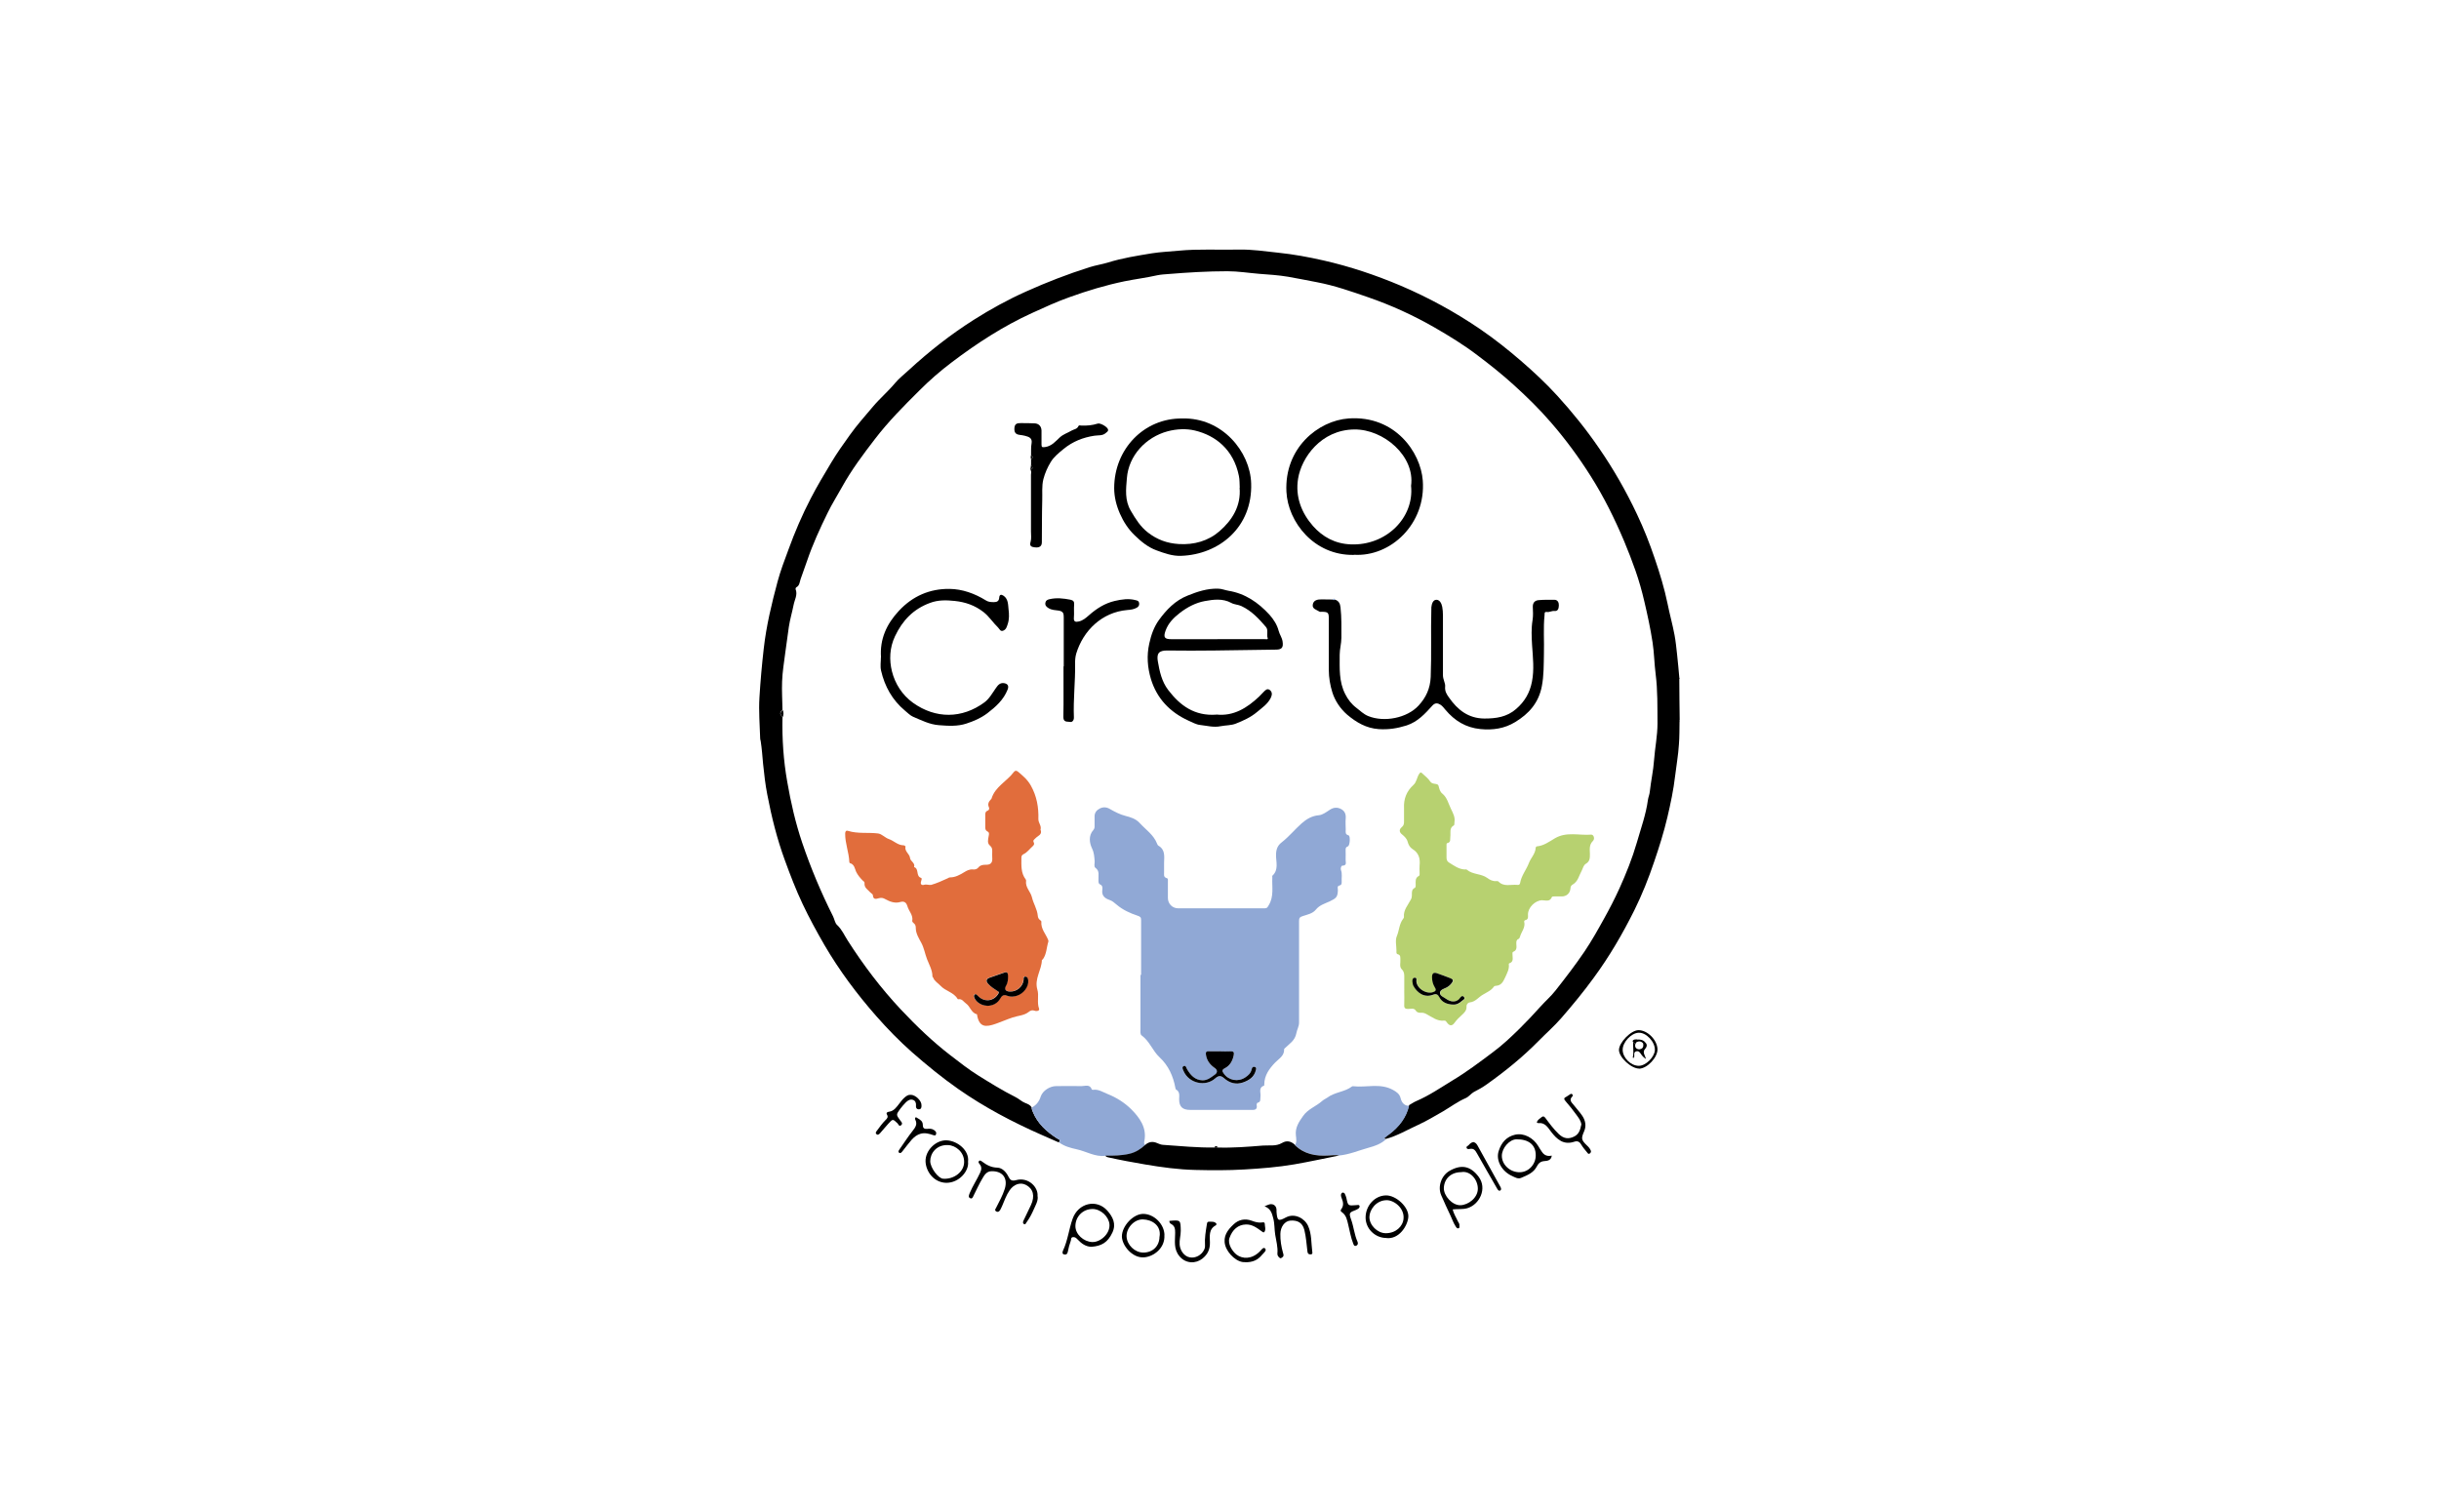 <?xml version="1.0" encoding="UTF-8"?>
<svg id="Layer_1" data-name="Layer 1" xmlns="http://www.w3.org/2000/svg" viewBox="0 0 500 310">
  <defs>
    <style>
      .cls-1 {
        fill: #e16d3c;
      }

      .cls-2 {
        fill: #90a8d5;
      }

      .cls-3 {
        fill: #b7d170;
      }
    </style>
  </defs>
  <path d="m217.1,234.25c-1.23-.53-2.43-1.05-3.66-1.61-5.92-2.61-11.62-5.62-16.94-9.33-3.34-2.33-6.5-4.92-9.56-7.6-2.61-2.31-5.02-4.79-7.3-7.38-3.99-4.54-7.6-9.38-10.66-14.63-1.58-2.74-3.09-5.5-4.44-8.36-1.38-2.91-2.53-5.92-3.64-8.96-1.61-4.39-2.74-8.93-3.61-13.5-.4-2.03-.63-4.12-.85-6.22-.15-1.58-.25-3.16-.5-4.74-.03-.15-.1-.33-.1-.48-.08-2.81-.33-5.65-.15-8.46.2-3.34.5-6.67.88-10.01.53-4.69,1.63-9.23,2.84-13.75.6-2.23,1.43-4.39,2.23-6.55,1.3-3.59,2.81-7.1,4.57-10.49,1.28-2.48,2.74-4.92,4.19-7.33,1.18-1.96,2.48-3.81,3.81-5.65,1.43-2.01,3.11-3.89,4.72-5.8,1.43-1.71,3.14-3.14,4.57-4.87.8-.95,1.86-1.78,2.81-2.66,4.14-3.81,8.56-7.28,13.3-10.29,3.44-2.18,7-4.14,10.71-5.8,4.24-1.91,8.58-3.59,13.02-4.99,1.23-.4,2.51-.58,3.74-.95,2.96-.93,6.05-1.41,9.08-1.91,1.78-.28,3.61-.35,5.45-.53,4.14-.4,8.31-.13,12.45-.23,2.63-.05,5.27.35,7.9.63,3.19.33,6.3.9,9.41,1.61,5.4,1.23,10.64,2.99,15.73,5.14,5.77,2.46,11.24,5.45,16.41,8.98,2.89,1.98,5.65,4.17,8.31,6.47,2.58,2.23,5.09,4.57,7.4,7.1,3.11,3.41,6,7,8.61,10.82,2.96,4.29,5.52,8.78,7.75,13.5,1.41,2.96,2.61,6.02,3.66,9.13,1.03,3.01,1.96,6.07,2.61,9.21.43,2.16,1.03,4.27,1.43,6.42.25,1.33.38,2.68.53,4.04.18,1.56.3,3.11.45,4.67v.2c0,2.84.05,5.67.08,8.51l-.08.05c0,.05.03.1.05.15-.03,1.61,0,3.24-.13,4.84-.13,2.16-.53,4.32-.78,6.47-.33,2.86-.93,5.65-1.58,8.43-.73,3.09-1.68,6.12-2.71,9.13-1.15,3.41-2.48,6.75-4.07,9.96-2.41,4.84-5.12,9.49-8.33,13.85-2.08,2.86-4.34,5.6-6.65,8.26-1.46,1.68-3.14,3.14-4.69,4.72-3.24,3.29-6.8,6.17-10.54,8.83-.83.6-1.76,1.13-2.71,1.61-.48.25-1,.95-1.63,1.23-1.68.73-3.14,1.83-4.69,2.74-1.66.93-3.31,1.96-5.04,2.74-2.21,1-4.32,2.28-6.7,2.91-.05-.13-.55.08-.23-.28.28-.28.6-.5.93-.73,2.03-1.51,3.51-3.41,4.09-5.92.5-.28.98-.63,1.51-.85,2.63-1.13,4.97-2.74,7.4-4.22,2.89-1.73,5.55-3.74,8.23-5.75,2.01-1.48,3.81-3.19,5.57-4.92,1.43-1.41,2.84-2.91,4.19-4.42,1-1.13,2.21-2.16,3.14-3.36,2.03-2.58,4.04-5.19,5.9-7.93,1.46-2.16,2.74-4.44,3.99-6.7,1.15-2.06,2.23-4.14,3.21-6.3,1.38-3.06,2.63-6.17,3.56-9.38.83-2.91,1.88-5.77,2.28-8.78.08-.55.33-1.1.38-1.66.23-2.18.73-4.32.88-6.52.18-2.48.7-4.94.7-7.48-.03-3.39.05-6.75-.38-10.11-.28-2.16-.3-4.37-.63-6.5-.43-2.81-1.03-5.6-1.68-8.36-.5-2.16-1.1-4.29-1.83-6.37-.7-2.01-1.48-4.01-2.31-6-1.96-4.64-4.19-9.16-6.9-13.42-2.43-3.84-5.12-7.5-8.11-10.94-2.36-2.74-4.94-5.27-7.63-7.7-2.38-2.16-4.87-4.14-7.43-6.07-2.76-2.11-5.7-3.91-8.71-5.65-4.39-2.53-8.96-4.62-13.75-6.27-3.41-1.18-6.83-2.38-10.41-3.06-1.98-.38-3.96-.78-5.97-1.13-1.96-.33-3.94-.45-5.92-.6-2.18-.18-4.34-.53-6.52-.53-4.07,0-8.13.25-12.17.58-.73.05-1.48.1-2.21.25-2.21.5-4.47.78-6.7,1.23-3.86.8-7.6,1.93-11.29,3.26-2.63.93-5.17,2.11-7.7,3.26-5.87,2.68-11.24,6.17-16.36,10.04-2.36,1.78-4.62,3.74-6.72,5.85-3.19,3.16-6.35,6.35-9.08,9.91-2.43,3.16-4.84,6.37-6.78,9.89-.98,1.78-2.08,3.49-2.96,5.32-1.56,3.19-3.04,6.4-4.19,9.79-.43,1.25-.9,2.51-1.33,3.76-.2.6-.2,1.33-.9,1.68-.08.05-.15.25-.13.35.48,1.15-.2,2.18-.4,3.24-.3,1.51-.75,2.99-.98,4.52-.23,1.76-.5,3.51-.73,5.29-.25,1.96-.58,3.91-.65,5.87-.08,1.93.05,3.86.08,5.8-.6.6-.6.9,0,1.51-.1,4.47.2,8.93.98,13.3.73,4.22,1.68,8.38,3.06,12.47,1.76,5.19,3.86,10.19,6.32,15.08.3.6.4,1.41.83,1.78,1,.93,1.51,2.16,2.21,3.24,3.21,5.02,6.8,9.76,10.87,14.1,3.16,3.36,6.5,6.57,10.19,9.41,1.86,1.43,3.71,2.89,5.72,4.14,2.46,1.53,4.92,3.06,7.53,4.37.73.35,1.36.98,2.03,1.23.58.23,1.03.4,1.33.9,0,.35.13.65.25.95.98,2.38,2.81,4.01,4.92,5.4.3.18.88.28.4.83l.08.03Z"/>
  <path class="cls-2" d="m217.1,234.25c.48-.58-.13-.65-.4-.83-2.13-1.36-3.94-2.99-4.92-5.4-.13-.3-.28-.6-.25-.95.93-.5,1.51-1.25,1.83-2.28.4-1.18,1.88-2.11,3.14-2.11,1.76,0,3.49-.05,5.24,0,.73,0,1.68-.45,2.08.68,0,.05.18.1.28.08,1.08-.15,1.96.45,2.89.83,1.86.73,3.59,1.83,4.92,3.16,1.68,1.68,3.26,3.79,2.68,6.55-.05.28-.1.6.2.8-.93.85-1.96,1.51-3.21,1.81-1.63.38-3.29.4-4.94.38-2.13.28-3.91-.9-5.9-1.33-1.25-.28-2.53-.6-3.61-1.41l-.03.03Z"/>
  <path class="cls-2" d="m288.89,226.67c-.58,2.51-2.08,4.42-4.09,5.92-.33.23-.65.45-.93.73-.33.35.18.15.23.28-1,.95-2.31,1.38-3.59,1.73-1.98.55-3.89,1.38-5.97,1.58-.75-.18-1.48-.08-2.23,0-2.53.15-4.89-.25-6.83-2.11.4-.63.25-1.36.18-2.01-.18-1.61.63-2.79,1.48-3.99,1-1.43,2.66-1.96,3.89-3.06.33-.3.73-.45,1.08-.7,1.51-1.15,3.54-1.13,5.04-2.28.08-.05.2-.08.28-.05,2.71.3,5.5-.7,8.13.75.78.43,1.36.83,1.58,1.73.25,1.05.93,1.58,1.81,1.53l-.05-.05Z"/>
  <path d="m265.48,234.8c1.91,1.86,4.29,2.26,6.83,2.11.75-.05,1.48-.15,2.23,0-3.06.6-6.1,1.28-9.18,1.81-3.39.58-6.8.85-10.26,1.05-3.36.2-6.7.18-10.06.1-3.46-.08-6.9-.55-10.31-1.13-2.53-.43-5.07-.9-7.58-1.46-.2-.05-.45-.1-.53-.35,1.66.03,3.31,0,4.94-.38,1.25-.3,2.28-.95,3.21-1.81.75-.68,1.58-.78,2.51-.35.35.15.73.3,1.1.33,3.54.25,7.1.6,10.66.55.2.08.38.1.58,0,3.11.1,6.2-.15,9.28-.4,1.28-.1,2.68.2,3.91-.53,1-.6,1.88-.35,2.68.4l-.03.05Z"/>
  <path d="m212.73,245.31c.08.98-.43,1.78-.8,2.63-.4.93-.88,1.83-1.48,2.66-.15.2-.23.55-.55.35-.28-.15-.18-.48-.08-.7.5-1.05,1-2.11,1.53-3.19.85-1.83.48-3.34-1.03-4.12-1.15-.6-2.48-.15-3.34,1.1-.7,1-1.08,2.16-1.56,3.26-.13.25-.23.53-.38.78-.2.28-.43.53-.83.28s-.1-.53,0-.75c.63-1.25,1.33-2.48,1.76-3.84.7-2.21-.43-3.71-2.74-3.64-1,.03-1.46.83-1.86,1.53-.65,1.08-1.15,2.23-1.73,3.36-.18.35-.3.88-.78.63-.45-.23-.2-.68-.05-1.08.6-1.43,1.46-2.71,2.11-4.12.33-.7.35-1.23-.1-1.78-.15-.2-.33-.38-.15-.6.23-.28.45-.05.68.1.93.7,1.86,1.2,3.11,1.23,1,.03,1.81.9,2.28,1.86.33.65.65.95,1.56.7,2.53-.7,4.62,1.48,4.39,3.34h.03Z"/>
  <path d="m223.82,255.63c-1.23,0-2.13-.68-2.91-1.51-.28-.28-.45-.48-.88-.48-.53,0-.43.48-.5.7-.28.75-.48,1.53-.63,2.31-.1.48-.33.63-.73.55-.53-.1-.33-.6-.25-.8.98-2.08,1.2-4.37,1.96-6.5,1.13-3.24,4.92-4.17,7.13-1.68,1.08,1.23,1.88,2.68,1.03,4.49-.95,2.03-2.21,2.74-4.22,2.91Zm.13-7.75c-1.96,0-3.49,1.56-3.49,3.51,0,1.68,1.68,3.19,3.44,3.26,1.63.08,3.71-1.68,3.54-3.64-.15-1.58-1.76-3.14-3.51-3.14h.03Z"/>
  <path d="m297.8,247.92c.2.95.73,1.71,1.08,2.51.13.25.35.48.3.8-.05.2.15.48-.18.6-.28.08-.38-.1-.53-.3-.48-.7-.75-1.51-1.1-2.26-.65-1.41-1.33-2.81-1.93-4.24-.75-1.76.05-4.01,1.71-4.97,2.41-1.38,4.29-1.03,5.97,1.2,1.81,2.41.2,5.7-2.31,6.45-.95.28-1.96.13-3.01.25v-.05Zm1.78-7.6c-2.11,0-3.51,1.33-3.59,3.24-.05,1.61,1.73,3.59,3.41,3.54,1.61-.05,3.56-1.51,3.56-3.39s-1.58-3.74-3.41-3.39h.03Z"/>
  <path d="m318.12,236.93c-.13,1.03-.95,1.08-1.58,1.13-.8.08-1.18.5-1.51,1.13-.68,1.3-1.98,1.78-3.21,2.31-.63.28-1.28-.13-1.86-.4-1.96-.88-3.36-3.06-2.74-5.07.55-1.78,1.63-2.99,3.39-3.39,1.81-.4,3.71.65,4.72,2.31.25.43.5.83.78,1.23.48.7,1.13.95,2.01.75Zm-3.29-.08c0-2.11-1.43-3.29-3.94-3.26-1.43,0-3.01,1.78-3.01,3.39,0,1.83,1.71,3.39,3.66,3.36,1.81,0,3.31-1.61,3.29-3.49Z"/>
  <path d="m259.23,247.32c.58-.23.8-.35,1.03-.4.8-.18,1.43.33,1.43,1.15v.4c.15,1.83.35,1.98,1.93,1.13,1.76-.93,3.81.15,4.54,1.73.75,1.66.63,3.46.85,5.22.03.25.15.63-.35.63-.4,0-.58-.15-.63-.58-.18-1.48-.28-2.99-.63-4.42-.4-1.58-1.48-2.01-2.84-1.93-1.2.08-2.06,1.3-2.08,2.74-.03,1.3.18,2.58.53,3.84.1.33.25.7-.13.95-.15.1-.33.3-.53.13-.28-.23-.5-.48-.48-.9.13-1.3-.25-2.58-.45-3.86-.18-1.1-.1-2.23-.4-3.36-.28-1.05-.5-1.98-1.81-2.48v.03Z"/>
  <path d="m238.7,253.22c.18,2.66-2.18,4.42-4.17,4.57-2.43.18-4.52-2.46-4.54-4.29,0-2.11,2.28-4.57,4.29-4.62,2.26-.05,4.42,2.08,4.44,4.37l-.03-.03Zm-.98.3c.35-2.28-1.56-3.46-3.41-3.51-1.83-.05-3.44,1.81-3.36,3.51s1.66,3.29,3.44,3.29c1.96,0,3.31-1.36,3.31-3.29h.03Z"/>
  <path d="m324.19,230.61c-.08-.88-.63-1.48-1.05-2.08-.68-.95-1.41-1.86-2.18-2.74-.45-.5-.35-.7.18-.95.25-.13.48-.33.73-.48.15-.1.3-.15.45,0,.13.13.13.35,0,.45-.78.78-.05,1.28.35,1.81.55.73,1.2,1.38,1.71,2.16.63.95.85,2.03.38,3.14-.65,1.51-.63,1.78.6,2.96.33.3.58.6.75,1,.1.23.03.43-.18.6-.3.23-.43-.03-.55-.18-.43-.53-.88-1.05-1.23-1.63-.33-.6-.78-.8-1.38-.6-2.21.75-3.56-.43-4.79-2.03-.65-.85-1.23-1.93-2.61-1.78-.13,0-.35-.03-.3-.18.13-.5.6-.73.95-1.03.28-.23.5-.23.78.15.85,1.15,1.71,2.31,2.76,3.31.98.93,1.96,1.1,3.16.5.98-.48,1.25-1.43,1.43-2.36l.05-.05Z"/>
  <path d="m284.22,253.82c-2.33,0-4.29-1.91-4.27-4.24.03-2.43,1.91-4.47,4.19-4.49,2.06-.03,4.72,2.41,4.57,4.42-.13,1.81-1.91,4.64-4.52,4.32h.03Zm-.13-.98c2.03,0,3.51-1.36,3.64-3.01.18-2.18-1.98-3.79-3.49-3.76-2.18.03-3.51,2.03-3.51,3.46,0,1.68,1.66,3.31,3.36,3.31Z"/>
  <path d="m239.73,250.31c2.33-.2,2.28-.2,2.33,2.03,0,.95-.3,1.86-.23,2.84.1,1.25.95,2.41,2.08,2.61,1.15.23,2.41-.45,2.94-1.56.15-.3.2-.6.18-.93-.1-1.43.15-2.86.38-4.27.05-.33.08-.58.48-.55.5.03,1.05-.1,1.46.38.05.05,0,.3-.08.35-1.53.78-1.25,2.26-1.23,3.51.03,1.46-.48,2.48-1.56,3.34-1.3,1.03-3.36,1.1-4.69-.5-1.25-1.51-.88-3.16-.88-4.77,0-.8-.05-1.41-.8-1.83-.18-.1-.4-.23-.38-.6v-.05Z"/>
  <path d="m198.45,238.19c.23,1.88-1.81,4.34-4.47,4.32-2.48-.05-4.14-2.23-4.24-4.34-.1-2.28,2.11-4.47,4.34-4.37,2.21.1,4.67,2.06,4.37,4.39Zm-7.75-.13c0,1.33,1.63,3.56,2.66,3.61,2.26.15,4.27-1.46,4.29-3.39.05-2.06-1.73-3.46-3.31-3.51-2.36-.1-3.64,1.68-3.64,3.29Z"/>
  <path d="m255.29,258.76c-1.56.2-3.61-1.66-4.12-3.44-.5-1.86.5-3.14,1.66-4.24,1.05-1.03,2.38-1.33,3.84-.78.6.23,1.2.4,1.88.35.23,0,.7-.2.73.25,0,.55.28,1.18-.08,1.68-.18.23-.43-.05-.65-.2-.95-.68-1.88-1.38-3.16-1.33-1.56.05-2.74,1.03-3.34,2.76-.43,1.2.58,2.74,1.43,3.41,1.23.93,3.11,1,4.74-.6.33-.3.75-1.03,1.13-.65.4.4-.28.9-.58,1.25-.95,1.15-1.93,1.58-3.51,1.58l.03-.05Z"/>
  <path d="m186.68,224.46c1,0,2.28,1.23,2.23,2.18,0,.33,0,.78-.53.8-.48,0-.65-.35-.6-.7.05-.58-.1-1.05-.6-1.23-.55-.2-1.05.08-1.48.5-.4.43-.8.85-1.15,1.33-.85,1.2-.88,1.18,0,2.38.18.25.58.58.23.93-.45.45-.6-.15-.8-.35-.95-.9-.95-.93-1.86.08-.58.63-1.1,1.28-1.68,1.93-.2.23-.48.48-.75.23-.33-.25-.03-.58.13-.78.53-.73,1.08-1.48,1.71-2.11.4-.38.58-.65.3-1.13-.23-.4.13-.55.4-.58,1.05-.15,1.56-.95,2.13-1.68.35-.45.7-.93,1.15-1.3.33-.28.73-.55,1.18-.48v-.03Z"/>
  <path d="m275.21,244.51c.28,0,.4.1.48.25.15.28.25.58.33.9.33,1.58.35,1.56,1.96,1.43.25,0,.68-.18.75.23.03.23-.23.53-.53.63-.05,0-.1.08-.18.1-1.43.53-1.53.63-1.03,2.01.53,1.48.65,3.06,1.3,4.52.15.33.1.68-.28.83-.4.15-.5-.18-.6-.45-.5-1.25-.7-2.58-1.03-3.89-.23-.93-.38-1.88-1.25-2.51-.18-.13-.43-.3-.18-.63.55-.73.43-1.46.1-2.26-.15-.38-.3-.85.13-1.15h.03Z"/>
  <path d="m336.06,219.09c-1.63.03-4.14-2.28-4.17-3.81,0-1.53,2.48-4.07,4.01-4.07,1.83,0,3.81,1.98,3.89,3.89.05,1.68-2.08,3.96-3.76,4.01l.03-.03Zm-3.41-3.86c0,1.63,1.66,3.29,3.31,3.29,1.43,0,3.21-1.78,3.29-3.19.1-1.68-1.78-3.71-3.39-3.59-1.46.1-3.21,1.91-3.21,3.49Z"/>
  <path d="m191.9,232.41c0,.35-.15.45-.55.33-.43-.15-.83-.28-1.28-.35-1.91-.3-2.94.93-3.94,2.21-.4.5-.8,1.03-1.2,1.53-.15.18-.35.38-.58.23-.3-.2-.13-.45.03-.68.9-1.28,1.76-2.63,2.74-3.86.55-.7.98-1.33.53-2.23-.08-.13-.08-.35,0-.45.13-.15.28,0,.43.1.58.33,1.13.65,1.1,1.46,0,.55.28.8.85.75.48-.05.98-.08,1.43.23.23.18.5.35.48.75h-.03Z"/>
  <path d="m302.09,234.17c.4.08.63.38.8.68,1.56,2.79,3.09,5.6,4.64,8.38.18.3.33.68.03.85-.3.18-.53-.15-.7-.48-1.36-2.38-2.74-4.74-4.09-7.15-.33-.58-.63-1.03-1.41-.9-.25.05-.6.1-.7-.2-.13-.33.28-.38.43-.58.25-.3.55-.55.98-.63l.03.03Z"/>
  <path d="m344.32,147.88s-.05-.1-.05-.15c0,0,.05-.03.08-.05,0,.05.05.1.05.15,0,0-.05.03-.08.05Z"/>
  <path d="m344.24,139.17v-.2c.13.05.15.13,0,.2Z"/>
  <path d="m160.46,145.54c.2.5.2,1,0,1.51-.6-.63-.6-.93,0-1.51Z"/>
  <path d="m249.01,235.3c0-.18.05-.3.25-.3.23,0,.35.08.33.3-.2.08-.4.08-.58,0h0Z"/>
  <path class="cls-2" d="m233.93,199.84v-11.19c0-.58-.15-.73-.78-.93-1.51-.5-2.99-1.18-4.22-2.23-.48-.4-.88-.78-1.53-1-.85-.28-1.58-.85-1.43-1.96.05-.48.13-.95-.5-1.23-.33-.15-.28-.63-.28-1-.05-.83.28-1.73-.63-2.38-.35-.25-.13-.88-.15-1.33-.08-.9-.1-1.73-.55-2.66-.5-1.05-.78-2.58.28-3.76.23-.25.28-.58.25-.93v-1.88c0-.8.48-1.3,1.1-1.61s1.33-.3,1.98.08c1.05.6,2.08,1.15,3.29,1.46,1,.25,2.08.58,2.86,1.43,1.25,1.38,2.89,2.43,3.59,4.27.05.15.15.33.28.4,1.41.83,1.18,2.18,1.15,3.49v1.98c0,.48-.15.98.55,1.18.33.08.23.5.23.8v3.26c0,1.2.93,2.13,2.11,2.13h17.74c.53,0,.58-.25.83-.65,1.1-1.81.63-3.76.73-5.67,0-.13-.05-.33.03-.38,1.3-1.2.73-2.79.73-4.19,0-1.13.28-1.96,1.15-2.63,1.48-1.15,2.68-2.63,4.09-3.89,1-.88,2.11-1.56,3.56-1.68.8-.08,1.58-.7,2.28-1.15.75-.48,1.51-.5,2.23-.13s1.05,1,.98,1.88c-.08.78,0,1.58,0,2.38,0,.48-.15.95.58,1.15.4.1.3,2.11-.15,2.26-.43.15-.45.4-.45.75,0,.65.03,1.33,0,1.98-.03.48.35,1.2-.68,1.23-.23,0-.4.53-.28.88.3.78.1,1.56.15,2.36,0,.35.05.7-.48.83-.5.1-.3.6-.3.93-.03,1.43-.35,1.68-1.66,2.31-.98.45-2.08.75-2.84,1.68-.65.83-1.76,1.03-2.66,1.33-.68.2-.8.43-.8,1.03v20.83c0,.78-.45,1.51-.55,2.16-.28,1.51-1.38,2.13-2.28,3.01-.1.1-.25.2-.23.3.05,1.33-1.05,1.91-1.81,2.68-1.23,1.28-2.23,2.63-2.26,4.49,0,.1,0,.28-.05.28-1.23.43-.6,1.48-.73,2.26-.08.5.15,1.08-.6,1.25-.1,0-.2.3-.18.43.2,1.08-.48,1.05-1.23,1.03h-12.4c-1.58,0-2.26-.65-2.26-2.18,0-.73.2-1.53-.65-2.01-.08-.05-.1-.23-.13-.35-.45-2.41-1.43-4.57-3.24-6.25-1.43-1.33-2.03-3.29-3.66-4.47-.35-.25-.25-.8-.25-1.23v-11.12l.1-.1Zm16.21,15.71h-2.28c-.53,0-.7.18-.63.7.18,1.18.8,2.08,1.78,2.71.63.43.58.98.15,1.3-.75.58-1.53,1.28-2.61,1.25-1.58-.03-2.46-1.03-3.19-2.28-.15-.28-.25-.85-.7-.63-.4.2-.15.68,0,1.03,1.05,2.46,4.47,3.24,6.5,1.46.65-.58,1.15-.58,1.78-.03,1.13,1,2.46,1.38,3.89.88,1.2-.4,2.28-1.08,2.61-2.43.05-.23.23-.63-.2-.75-.4-.13-.55.23-.63.48-.18.78-.7,1.25-1.33,1.68-1.43.95-3.39.6-4.39-.8-.33-.48-.48-.75.23-1.1,1.05-.53,1.58-1.53,1.81-2.68.13-.6-.08-.83-.7-.78-.68.05-1.38,0-2.08,0Z"/>
  <path class="cls-1" d="m213.33,170.13c.38,1.03-.6,1.23-1.05,1.73-.25.28-.6.4-.35.88.18.33-.03.58-.25.78-.63.55-1.08,1.25-1.86,1.61-.38.18-.43.45-.43.8,0,1.51-.13,3.06.88,4.37.05.08.1.2.08.28-.2,1.36.93,2.23,1.2,3.39.3,1.3,1.08,2.43,1.2,3.79.03.35.15.63.43.85.13.1.33.25.3.35-.13,1.51.93,2.53,1.41,3.79.03.1.05.2.03.3-.38,1.18-.35,2.51-1.1,3.59-.05.08-.2.13-.23.2-.05,2.06-1.58,3.84-.93,6.05.38,1.23-.13,2.61.35,3.91.18.45-.53.58-.88.43-.53-.2-.88-.05-1.25.25-.95.75-2.18.75-3.29,1.13-1.15.38-2.26.88-3.41,1.28-2.11.75-3.39.75-3.86-1.68,0-.08,0-.25-.05-.25-1.18-.3-1.36-1.61-2.23-2.21-.5-.35-.8-1-1.56-.88-.05,0-.15,0-.18-.08-.8-1.36-2.48-1.58-3.49-2.68-.5-.55-1.23-.9-1.51-1.68-.03-.1-.18-.15-.15-.25,0-1.28-.68-2.41-1.1-3.51-.43-1.1-.6-2.28-1.18-3.36-.48-.9-1.1-1.86-1.13-2.96,0-.43-.05-.78-.4-1.05-.15-.1-.35-.33-.33-.48.23-1.18-.68-1.98-.98-2.99-.23-.75-.6-1.15-1.53-.88-1.05.3-2.08-.08-3.01-.6-.43-.25-.8-.33-1.3-.2-.55.15-1.2.38-1.25-.63,0-.2-.35-.35-.53-.55-.5-.58-1.28-.95-1.18-1.91.03-.28-.23-.38-.38-.53-.53-.55-1-1.08-1.36-1.83-.23-.53-.35-1.51-1.23-1.73-.08,0-.15-.15-.15-.25-.08-1.98-.88-3.84-.85-5.82,0-.45.2-.68.58-.55,2.03.63,4.12.28,6.15.53.8.1,1.43.88,2.23,1.15,1.03.35,1.83,1.28,3.01,1.28.15,0,.4.18.4.23-.25,1.03.85,1.51.93,2.38.08.7,1.1.98.83,1.86,1.08.33.3,1.86,1.43,2.21.23.08.08.48,0,.73-.2.55.13.83.58.7.55-.18,1.08.1,1.51,0,1.15-.33,2.23-.83,3.34-1.33.18-.08.3-.2.5-.2,1.08,0,1.98-.5,2.89-1.05.53-.33,1.1-.65,1.83-.58.38.05.83-.05,1.13-.43.35-.45.88-.53,1.43-.53,1.08.03,1.48-.4,1.38-1.51-.03-.4,0-.8,0-1.18,0-.48,0-.85-.45-1.23-.63-.5-.4-1.28-.28-1.96.08-.43.18-.75-.3-.98-.33-.18-.4-.48-.4-.85v-2.48c0-.38.03-.73.45-.88.35-.13.43-.43.3-.73-.28-.6-.08-1.08.33-1.53.08-.08.18-.15.2-.23.75-2.48,3.16-3.54,4.59-5.47.23-.3.53-.33.85-.05.98.83,1.91,1.58,2.61,2.81,1.25,2.23,1.63,4.49,1.56,6.93,0,.78.7,1.38.43,2.18h.05Zm-11.04,36.06c1.2,0,2.18-.5,2.76-1.56.35-.65.83-.73,1.38-.5.68.28,1.33.23,1.98,0,1.38-.43,2.43-1.83,2.33-3.09-.03-.4-.15-.78-.55-.83-.5-.05-.35.43-.4.73-.18,1.36-1.41,2.41-2.79,2.33-.9-.05-1.23-.48-.78-1.25.38-.65.4-1.3.38-2.01,0-.58-.18-.85-.85-.6-.98.38-1.98.65-2.96,1.03-.7.28-.75.68-.25,1.25.53.6,1.18,1,1.83,1.43.18.1.5.18.25.58-.9,1.53-2.76,1.81-4.04.6-.08-.08-.13-.15-.2-.2-.18-.15-.35-.38-.6-.23-.25.18-.15.45-.05.73.33.83,1.51,1.56,2.51,1.56l.05.03Z"/>
  <path class="cls-3" d="m287.88,202.96v-2.68c0-.58-.03-1.08-.5-1.53-.55-.55-.25-1.33-.3-2.01-.03-.45.1-.95-.55-1.1-.33-.1-.25-.43-.25-.68,0-1.03-.3-2.18.08-3.04.48-1.15.48-2.46,1.25-3.49.1-.13.23-.3.2-.43-.13-1.43.83-2.43,1.43-3.59.15-.28.2-.55.2-.85,0-.58-.08-1.2.6-1.53.2-.1.18-.4.18-.63,0-.68-.15-1.41.65-1.81.23-.13.13-.48.15-.75,0-.45-.05-.93,0-1.38.15-1.41-.13-2.58-1.46-3.39-.53-.33-.83-.88-1-1.53-.15-.58-.63-1.05-1.13-1.46-.6-.45-.63-1.03-.08-1.48.45-.35.48-.75.48-1.2v-2.68c-.1-1.91.5-3.49,1.93-4.79.65-.58.7-1.53,1.15-2.23.3-.48.45-.35.7-.1.55.53,1.18.98,1.58,1.61.45.73,1.53.28,1.71.88.18.65.25,1.2.83,1.66.95.8,1.2,2.01,1.71,3.06.43.9.9,1.71.73,2.74-.03.23,0,.6-.1.65-1.03.55-.63,1.53-.75,2.36-.08.48.18,1.13-.63,1.3-.2.05-.15.4-.15.63v2.28c0,.45.1.8.45,1.03,1.03.63,1.98,1.38,3.24,1.46.18,0,.38-.05.48.05,1.2,1.03,2.94.78,4.17,1.68.58.43,1.18.73,1.93.65.13,0,.3,0,.38.1,1.13,1.15,2.56.55,3.86.68.28.03.5,0,.58-.38.25-1.53,1.28-2.71,1.81-4.12.4-1.05,1.33-1.88,1.38-3.11,0-.1.13-.28.23-.28,1.43-.13,2.56-.98,3.71-1.66,2.41-1.41,4.94-.55,7.43-.75.5-.05.83.83.38,1.28-.83.8-.65,1.76-.63,2.68,0,.83,0,1.53-.83,2.01-.5.3-.6.93-.85,1.41-.55.98-.75,2.23-1.86,2.86-.33.18-.43.43-.45.8-.08.98-.8,1.63-1.78,1.63h-1.48c-.2,0-.5,0-.55.13-.43,1.08-1.33.63-2.06.65-1.41.08-2.84,1.51-2.84,2.91,0,.48.15,1.03-.58,1.18-.1,0-.23.23-.2.3.3,1.18-.53,2.01-.83,3.01-.08.23-.13.45-.35.55-.43.18-.43.53-.43.9,0,.65.25,1.38-.65,1.73-.2.08-.13.43-.13.65,0,.65.28,1.41-.68,1.71-.05,0-.1.13-.08.18.13,1-.35,1.81-.75,2.71-.43.9-.78,1.63-1.86,1.71-.15,0-.38.05-.45.18-.58.83-1.46,1.15-2.28,1.66-.88.5-1.48,1.43-2.63,1.56-.43.05-.73.43-.7.83.05.83-.43,1.28-.98,1.78-.53.48-1.05.98-1.48,1.58-.48.68-1,.68-1.51,0-.18-.23-.28-.48-.58-.45-1.48.18-2.53-.75-3.71-1.36-.33-.18-.68-.28-1.05-.25-.43,0-.8,0-1.1-.45-.35-.58-1.03-.33-1.56-.33-.58,0-.83-.15-.8-.78.05-1.03,0-2.06,0-3.06h.03v-.05Zm9.91,3.01c.8.1,1.43-.23,1.96-.75.2-.2.78-.38.4-.8s-.68,0-.85.28c-.38.5-.93.68-1.43.65-.5-.03-1-.3-1.43-.58-.48-.33-1.23-.55-1.2-1.18,0-.65.8-.83,1.3-1.08s.83-.55,1.15-.98c.38-.5.23-.75-.25-.93-.93-.38-1.88-.75-2.84-1.05-.63-.2-.98,0-.98.78s.13,1.41.53,2.06c.18.28.43.68-.05.93-1.38.73-3.54-.48-3.69-2.06-.03-.28.18-.8-.3-.78-.48,0-.58.48-.5.9.05.25.03.5.18.75.7,1.36,2.16,2.56,4.07,1.83.65-.25.98-.03,1.25.5.58,1.1,1.58,1.46,2.74,1.53l-.05-.03Z"/>
  <path d="m273.63,122.93c.8.23,1.1.8,1.18,1.61.23,2.06.18,4.14.18,6.2,0,1.18-.35,2.33-.35,3.49,0,2.74-.18,5.55,1.15,8.11.55,1.08,1.25,2.01,2.28,2.79.78.6,1.48,1.3,2.41,1.68,3.26,1.33,7.98.43,10.34-2.16,1.51-1.63,2.38-3.49,2.48-5.87.18-4.69,0-9.36.13-14.05v-.2c.08-.7.3-1.53,1.03-1.56.65,0,1.05.68,1.2,1.43.1.58.15,1.15.15,1.76v12.3c0,.83.53,1.68.45,2.28-.1,1,.33,1.63.78,2.26,1.76,2.53,3.96,4.29,7.25,4.32,2.41,0,4.62-.3,6.52-1.96,1.76-1.51,2.81-3.34,3.24-5.57.5-2.51.2-5.02.03-7.53-.1-1.71-.18-3.41.1-5.12.15-.9.08-1.83.05-2.76,0-.83.43-1.25,1.15-1.33,1.08-.1,2.18-.08,3.26-.08.73,0,.95.63.93,1.15-.03.5-.08,1.25-.95,1.15-.53-.05-1,.3-1.53.2-.53-.08-.43.35-.45.65-.28,2.63-.05,5.29-.13,7.93-.05,2.23,0,4.42-.43,6.65-.65,3.41-2.66,5.65-5.47,7.35-2.18,1.33-4.57,1.68-7.13,1.43-3.01-.3-5.27-1.71-7.15-3.94-.33-.38-.63-.8-1.03-1.05-.53-.33-1.05-.45-1.61.13-1.53,1.68-3.01,3.36-5.34,4.12-1.91.6-3.71.88-5.7.75-2.58-.18-4.59-1.38-6.45-2.94-1.43-1.23-2.53-2.89-3.06-4.59-.45-1.43-.73-3.04-.73-4.59v-10.51c0-1.25-.15-1.41-1.43-1.43-.18,0-.38.05-.48-.03-.58-.38-1.53-.55-1.38-1.43.13-.9.95-1.1,1.81-1.08.75,0,1.53,0,2.28.03.15.13.3.13.45,0l-.05.03Z"/>
  <path d="m249.37,146.5c3.49.38,6.27-1.33,8.78-3.71.3-.3.6-.63.9-.93.35-.35.73-.78,1.25-.4.55.43.5.98.23,1.58-.63,1.3-1.81,2.08-2.86,2.96-1.28,1.08-2.81,1.76-4.32,2.36-.95.38-2.08.33-3.11.53-1.43.3-2.81-.1-4.19-.25-.83-.08-1.63-.55-2.43-.9-3.79-1.73-6.47-4.54-7.68-8.53-.7-2.36-.9-4.77-.33-7.3.38-1.76.98-3.41,1.96-4.77,1.53-2.11,3.36-4.04,5.92-5.04,1.98-.8,3.99-1.46,6.17-1.41.75,0,1.43.3,2.16.43,3.44.55,6.15,2.43,8.43,4.92.83.93,1.56,2.06,1.88,3.31.2.75.68,1.36.8,2.16.18,1.18-.1,1.66-1.28,1.68-4.22.05-8.46.13-12.67.18-3.21.03-6.42.05-9.61,0-1.93-.05-2.26.73-2.01,2.23.35,2.06.8,4.12,2.11,5.85,2.46,3.24,5.45,5.4,9.89,5.07Zm.2-15.46h9.61c.25,0,.83.13.7-.2-.28-.75.18-1.66-.35-2.28-1.43-1.68-2.94-3.31-5.02-4.29-.68-.33-1.46-.3-2.08-.65-1.78-.98-3.71-.7-5.47-.38-1.81.33-3.54,1.23-5.07,2.41-1.33,1.03-2.41,2.13-2.96,3.69-.48,1.36-.18,1.71,1.23,1.71h9.41,0Z"/>
  <path d="m277.55,113.77c-8.21.15-13.53-6.8-13.83-12.95-.45-8.91,6.45-14.58,12.77-15.03,9.51-.65,14.75,6.95,15.18,12.72.68,8.83-6.52,15.71-14.13,15.23v.03Zm11.72-14.15c.85-6.1-5.62-11.64-11.64-11.57-6.85.08-10.84,5.82-11.52,10.09-.6,3.69.68,7,3.06,9.71,1.98,2.23,4.52,3.64,7.73,3.76,7.25.3,13.05-5.45,12.37-12.02v.03Z"/>
  <path d="m242.36,85.8c8.16-.23,13.93,6.78,14.13,13.3.3,9.01-6.57,14.58-14.33,14.86-1.78.08-3.46-.53-5.09-1.13-1.73-.63-3.16-1.81-4.47-3.09-1.3-1.25-2.28-2.76-3.01-4.42-.73-1.66-1.18-3.44-1.18-5.24,0-8,6.12-14.38,13.95-14.28Zm11.79,14.18c-.05-.8,0-1.61-.18-2.43-1.08-5.34-4.74-8.26-9.01-9.28-1.78-.43-3.74-.33-5.57.15-4.49,1.2-8.03,4.99-8.38,9.64-.18,2.21-.48,4.52.83,6.7.98,1.66,1.93,3.21,3.49,4.42,1.91,1.48,3.94,2.21,6.32,2.36,3.16.2,6.07-.65,8.33-2.61,2.61-2.26,4.47-5.19,4.14-8.96l.03.03Z"/>
  <path d="m180.61,134.8c-.28-3.76,1.15-6.88,3.69-9.59,2.81-3.01,6.32-4.52,10.36-4.47,2.63.03,5.17.95,7.45,2.36.55.35,1.1.35,1.68.35s1-.2,1.05-.9.43-.73.93-.38c.93.68.88,1.78.98,2.71.13,1,.18,2.08-.18,3.11-.18.53-.3,1.05-.88,1.3-.6.28-.8-.35-1.08-.63-1.05-1-1.83-2.28-3.01-3.19-1.76-1.36-3.69-2.03-5.87-2.26-1.73-.18-3.39-.23-5.07.4-3.41,1.25-5.65,3.59-7.18,6.83-1.13,2.38-1.2,4.89-.63,7.2.63,2.51,2.08,4.84,4.32,6.45,4.64,3.31,10.04,3.29,14.63-.08,1.05-.78,1.66-1.96,2.41-3.01.4-.58.85-1.08,1.68-.93.73.15.95.58.68,1.3-.83,2.11-2.43,3.54-4.17,4.87-1.3.98-2.76,1.61-4.29,2.11-1.83.6-3.69.48-5.62.33-1.96-.15-3.56-1-5.27-1.71-.65-.28-1.15-.83-1.71-1.28-2.58-2.16-4.14-4.94-4.89-8.21-.2-.88-.03-1.83-.03-2.76v.05Z"/>
  <path d="m211.37,95.33v-1.18c.4-.28.48-.53,0-.83.03-.8-.05-1.61.1-2.38.2-1.13-.5-1.36-1.3-1.58-.38-.1-.75-.15-1.13-.2-.9-.1-1.15-.58-1.08-1.46.08-.88.63-.95,1.28-.95.95,0,1.91,0,2.86.05.85.03,1.38.6,1.41,1.46v2.89c0,.58.18.58.78.5,1.33-.2,2.11-1.18,2.96-1.96.73-.68,1.63-.93,2.43-1.41.48-.28,1.1-.28,1.38-.88.13-.3.4-.15.6-.15,1.15.05,2.26-.05,3.36-.4.53-.18,1.93.63,2.11,1.15.15.4-.23.58-.45.78-.65.6-1.53.43-2.31.55-2.36.35-4.47,1.2-6.32,2.71-.98.8-2.03,1.66-2.63,2.66-.65,1.05-1.2,2.28-1.53,3.56-.35,1.43-.18,2.89-.23,4.32-.08,2.86-.05,5.75-.08,8.61,0,.78-.48,1.15-1.43,1.03-.6-.08-1.18-.18-.88-1.13.2-.68.08-1.43.08-2.16v-11.59c0-.35.18-.73-.15-1.03.7-.2.5-.55.15-.95l.03-.03Z"/>
  <path d="m218.07,136.63v-10.11c0-.73-.1-1.18-1.03-1.33-.7-.1-1.46-.1-2.13-.53-.45-.28-.7-.58-.6-1.1.08-.43.38-.6.8-.7,1.46-.35,2.91-.18,4.34.1.55.13.8.35.75.98-.08.88.03,1.78-.05,2.68-.08.88.35.95,1,.8.83-.18,1.43-.7,2.06-1.25,1.56-1.38,3.26-2.48,5.32-2.96,1.43-.33,2.86-.55,4.32-.15.4.1.63.18.68.65.05.45-.18.7-.48.88-.6.35-1.28.43-1.96.48-5.19.45-9.03,4.22-10.46,8.93-.2.68-.25,1.41-.23,2.11.05,3.66-.4,7.3-.25,10.97.03.58-.33,1.05-.8.93-.5-.1-1.36.15-1.36-.98.08-3.46,0-6.95.03-10.41l.05.03Z"/>
  <path d="m211.37,95.33c.35.38.55.73-.15.95.05-.33.1-.63.15-.95Z"/>
  <path d="m211.37,93.32c.48.28.4.55,0,.83-.1-.28-.1-.55,0-.83Z"/>
  <path class="cls-2" d="m273.63,122.93c-.15.15-.28.15-.45,0,.15-.05.28-.43.45,0Z"/>
  <path d="m335.23,214.15c-.15.73.43,1.03.9.98,1.03-.15.73-1.03.65-1.78.83.5,1.1,1,.43,1.76-.55.63.03,1.28.23,2.01-.48-.3-.78-.63-1.03-1-.23-.33-.43-.68-.93-.58-.55.13-.45.55-.45.93,0,.15.03.33-.15.43.03-.13,0-.2-.13-.23.2-.98,0-1.96.05-2.94.28,0,.3.25.43.43Z"/>
  <path d="m335.23,214.15c-.13-.15-.15-.4-.43-.43-.23-.38.03-.53.33-.6.13-.03.3.03.45.05-.05.18-.08.35-.15.53-.05.15-.13.28-.2.43v.03Z"/>
  <path d="m334.76,216.66c.15,0,.18.1.13.23-.2,0-.2-.08-.13-.23Z"/>
  <path d="m250.14,215.55c.7,0,1.38.05,2.08,0,.63-.05.83.18.7.78-.23,1.15-.75,2.13-1.81,2.68-.7.35-.55.65-.23,1.1,1,1.43,2.96,1.76,4.39.8.65-.43,1.15-.88,1.33-1.68.05-.25.2-.6.63-.48.43.13.25.53.2.75-.35,1.36-1.41,2.01-2.61,2.43-1.43.5-2.76.13-3.89-.88-.63-.55-1.13-.55-1.78.03-2.01,1.81-5.42,1.03-6.5-1.46-.15-.35-.43-.83,0-1.03.45-.23.55.35.7.63.73,1.23,1.61,2.23,3.19,2.28,1.08,0,1.83-.68,2.61-1.25.43-.33.48-.9-.15-1.3-.95-.65-1.61-1.53-1.78-2.71-.08-.53.08-.73.63-.7.75.03,1.51,0,2.28,0h0Z"/>
  <path d="m202.29,206.19c-1.03,0-2.18-.73-2.51-1.56-.1-.25-.2-.53.05-.73.23-.18.43.08.6.23.08.08.13.15.2.2,1.28,1.2,3.14.93,4.04-.6.25-.4-.1-.48-.25-.58-.65-.43-1.3-.83-1.83-1.43-.5-.55-.45-.98.25-1.25.98-.38,1.98-.65,2.96-1.03.65-.25.83,0,.85.6,0,.7,0,1.36-.38,2.01-.45.78-.13,1.23.78,1.25,1.38.05,2.61-.98,2.79-2.33.05-.3-.1-.78.4-.73.4.03.53.43.55.83.1,1.25-.95,2.66-2.33,3.09-.65.2-1.3.28-1.98,0-.55-.23-1-.18-1.38.5-.58,1.05-1.56,1.56-2.76,1.56l-.05-.03Z"/>
  <path d="m297.8,205.97c-1.15-.08-2.16-.43-2.74-1.53-.28-.53-.6-.75-1.25-.5-1.91.73-3.34-.48-4.07-1.83-.13-.25-.13-.5-.18-.75-.08-.43.03-.9.5-.9s.28.5.3.78c.15,1.58,2.33,2.79,3.69,2.06.48-.25.23-.65.05-.93-.38-.65-.53-1.3-.53-2.06s.35-.98.98-.78c.95.3,1.88.7,2.84,1.05.48.2.6.45.25.93-.33.43-.65.73-1.15.98-.5.25-1.28.43-1.3,1.08,0,.63.75.85,1.2,1.18.43.3.93.55,1.43.58.5.03,1.08-.15,1.43-.65.2-.25.48-.7.85-.28s-.18.6-.4.8c-.53.5-1.15.85-1.96.75l.05.03Z"/>
  <path d="m336.87,213.95s-.55-.8-1.43-.23l-.1-.58s1.15-.13,1.63.3-.1.5-.1.5Z"/>
</svg>